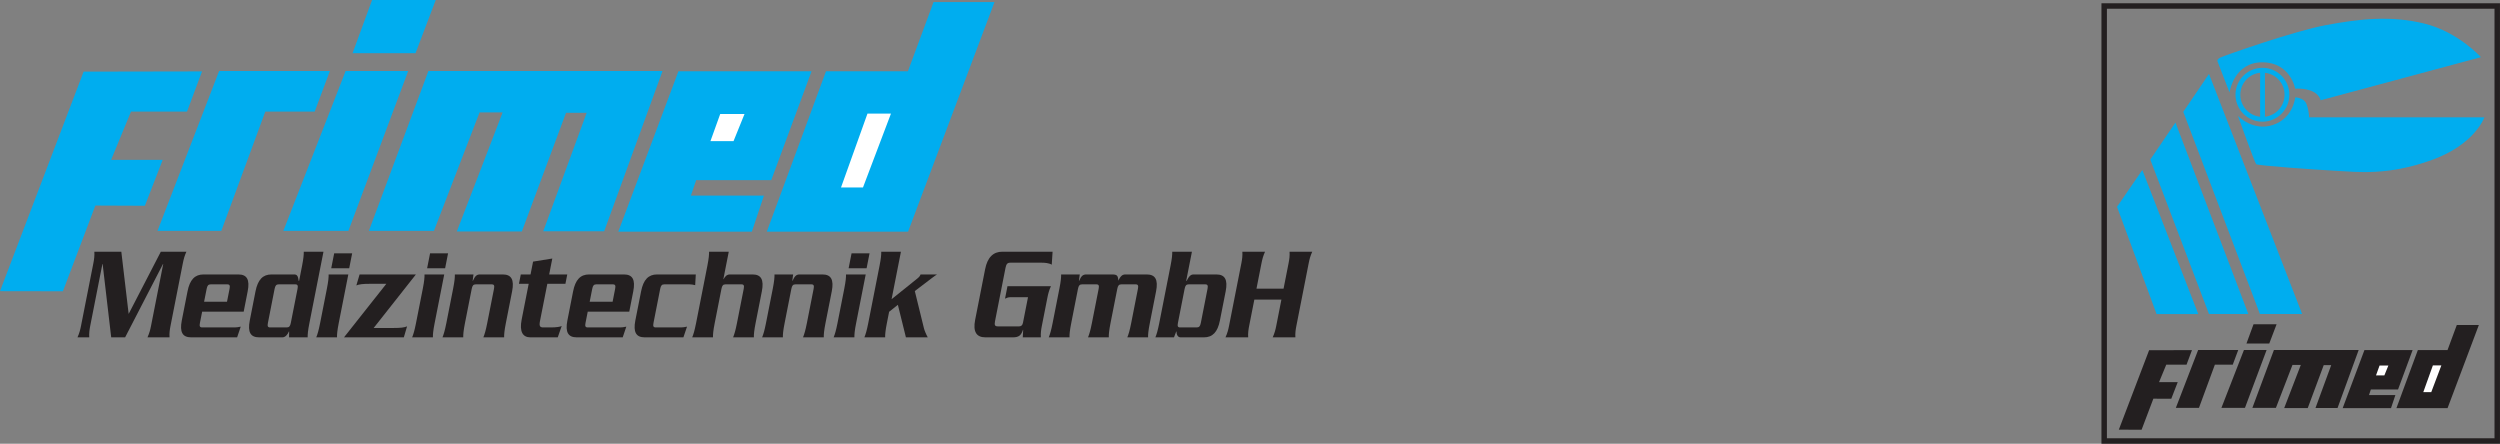 <?xml version="1.0" encoding="UTF-8"?>
<svg xmlns="http://www.w3.org/2000/svg" xmlns:xlink="http://www.w3.org/1999/xlink" width="518.87pt" height="92.1pt" viewBox="0 0 518.87 92.1" version="1.1">
<rect x="0" y="0" width="518.87" height="92.1" fill="#808080" stroke="none"/>
<defs>
<clipPath id="clip1">
  <path d="M 436 0 L 518.871 0 L 518.871 92.102 L 436 92.102 Z M 436 0 "/>
</clipPath>
</defs>
<g id="surface1">
<path style=" stroke:none;fill-rule:nonzero;fill:rgb(0%,67.839%,93.729%);fill-opacity:1;" d="M 171.438 14.785 L 159.145 48.086 L 188.465 48.086 L 206.406 0.422 L 193.762 0.422 L 188.438 14.785 L 171.438 14.785 "/>
<path style=" stroke:none;fill-rule:nonzero;fill:rgb(13.73%,12.16%,12.549%);fill-opacity:1;" d="M 501.82 72.656 L 497.371 84.711 L 507.984 84.711 L 514.48 67.457 L 509.902 67.457 L 507.977 72.656 L 501.82 72.656 "/>
<g clip-path="url(#clip1)" clip-rule="nonzero">
<path style="fill:none;stroke-width:11.339;stroke-linecap:butt;stroke-linejoin:miter;stroke:rgb(13.73%,12.16%,12.549%);stroke-opacity:1;stroke-miterlimit:3.864;" d="M 4367.188 908.5 L 5182.969 908.5 L 5182.969 5.688 L 4367.188 5.688 Z M 4367.188 908.5 " transform="matrix(0.1,0,0,-0.1,0,92.1)"/>
</g>
<path style=" stroke:none;fill-rule:nonzero;fill:rgb(0%,67.839%,93.729%);fill-opacity:1;" d="M 13.055 60.453 L 0 60.43 L 17.355 14.867 L 41.93 14.82 L 38.812 23.16 L 27.188 23.16 L 23.059 33.184 L 33.762 33.184 L 30.07 42.703 L 19.793 42.66 L 13.055 60.453 "/>
<path style=" stroke:none;fill-rule:nonzero;fill:rgb(0%,67.839%,93.729%);fill-opacity:1;" d="M 45.477 14.734 L 68.465 14.734 L 65.312 23.16 L 55.062 23.16 L 45.938 47.91 L 32.688 47.91 L 45.477 14.734 "/>
<path style=" stroke:none;fill-rule:nonzero;fill:rgb(0%,67.839%,93.729%);fill-opacity:1;" d="M 71.734 14.734 L 84.719 14.734 L 72.312 47.91 L 58.812 47.91 L 71.734 14.734 "/>
<path style=" stroke:none;fill-rule:nonzero;fill:rgb(0%,67.839%,93.729%);fill-opacity:1;" d="M 77.223 0 L 73.172 11.043 L 86.238 11.043 L 90.438 0 L 77.223 0 "/>
<path style=" stroke:none;fill-rule:nonzero;fill:rgb(0%,67.839%,93.729%);fill-opacity:1;" d="M 88.918 14.734 L 137.508 14.734 L 125.395 48 L 112.75 48 L 121.762 23.41 L 117.477 23.41 L 108.312 48.035 L 94.812 48.035 L 104.324 23.324 L 99.535 23.324 L 90.062 47.91 L 76.562 47.91 L 88.918 14.734 "/>
<path style=" stroke:none;fill-rule:nonzero;fill:rgb(0%,67.839%,93.729%);fill-opacity:1;" d="M 140.812 14.785 L 168.438 14.785 L 160.074 37.383 L 144.496 37.383 L 143.398 40.594 L 158.551 40.594 L 156.043 48.086 L 128.324 48.086 L 140.812 14.785 "/>
<path style=" stroke:none;fill-rule:nonzero;fill:rgb(100%,100%,100%);fill-opacity:1;" d="M 149.477 23.664 L 154.523 23.664 L 152.242 29.297 L 147.449 29.297 L 149.477 23.664 "/>
<path style=" stroke:none;fill-rule:nonzero;fill:rgb(100%,100%,100%);fill-opacity:1;" d="M 180.043 23.578 L 184.918 23.578 L 179.113 38.902 L 174.551 38.902 L 180.043 23.578 "/>
<path style=" stroke:none;fill-rule:nonzero;fill:rgb(13.73%,12.16%,12.549%);fill-opacity:1;" d="M 444.484 89.188 L 439.758 89.18 L 446.043 72.688 L 454.938 72.668 L 453.809 75.688 L 449.602 75.688 L 448.105 79.316 L 451.98 79.316 L 450.645 82.762 L 446.926 82.746 L 444.484 89.188 "/>
<path style=" stroke:none;fill-rule:nonzero;fill:rgb(13.73%,12.16%,12.549%);fill-opacity:1;" d="M 456.223 72.637 L 464.543 72.637 L 463.402 75.688 L 459.691 75.688 L 456.391 84.648 L 451.594 84.648 L 456.223 72.637 "/>
<path style=" stroke:none;fill-rule:nonzero;fill:rgb(13.73%,12.16%,12.549%);fill-opacity:1;" d="M 465.727 72.637 L 470.43 72.637 L 465.938 84.648 L 461.051 84.648 L 465.727 72.637 "/>
<path style=" stroke:none;fill-rule:nonzero;fill:rgb(13.73%,12.16%,12.549%);fill-opacity:1;" d="M 467.715 67.305 L 466.246 71.301 L 470.98 71.301 L 472.5 67.305 L 467.715 67.305 "/>
<path style=" stroke:none;fill-rule:nonzero;fill:rgb(13.73%,12.16%,12.549%);fill-opacity:1;" d="M 471.949 72.637 L 489.539 72.637 L 485.152 84.68 L 480.574 84.68 L 483.84 75.777 L 482.285 75.777 L 478.969 84.691 L 474.082 84.691 L 477.527 75.746 L 475.793 75.746 L 472.363 84.648 L 467.477 84.648 L 471.949 72.637 "/>
<path style=" stroke:none;fill-rule:nonzero;fill:rgb(13.73%,12.16%,12.549%);fill-opacity:1;" d="M 490.734 72.656 L 500.734 72.656 L 497.707 80.836 L 492.066 80.836 L 491.672 82 L 497.156 82 L 496.246 84.711 L 486.215 84.711 L 490.734 72.656 "/>
<path style=" stroke:none;fill-rule:nonzero;fill:rgb(100%,100%,100%);fill-opacity:1;" d="M 493.871 75.871 L 495.699 75.871 L 494.871 77.91 L 493.137 77.91 L 493.871 75.871 "/>
<path style=" stroke:none;fill-rule:nonzero;fill:rgb(100%,100%,100%);fill-opacity:1;" d="M 504.938 75.84 L 506.699 75.84 L 504.602 81.387 L 502.949 81.387 L 504.938 75.84 "/>
<path style=" stroke:none;fill-rule:nonzero;fill:rgb(13.73%,12.16%,12.549%);fill-opacity:1;" d="M 25.18 52.242 L 19.582 52.242 C 19.641 53.074 19.535 53.824 19.379 54.629 L 16.816 67.625 C 16.66 68.43 16.469 69.18 16.082 70.016 L 18.523 70.016 C 18.469 69.18 18.57 68.43 18.727 67.625 L 21.254 54.797 L 21.301 54.797 L 23.078 70.016 L 25.969 70.016 L 33.828 54.797 L 33.875 54.797 L 31.348 67.625 C 31.191 68.43 30.996 69.18 30.609 70.016 L 35.188 70.016 C 35.129 69.18 35.23 68.43 35.391 67.625 L 37.949 54.629 C 38.109 53.824 38.301 53.074 38.688 52.242 L 33.379 52.242 L 26.703 65.152 L 25.18 52.242 "/>
<path style=" stroke:none;fill-rule:evenodd;fill:rgb(13.73%,12.16%,12.549%);fill-opacity:1;" d="M 50.578 64.684 L 51.406 60.461 C 51.883 58.043 51.254 56.961 49.477 56.961 L 42.23 56.961 C 40.457 56.961 39.398 58.043 38.922 60.461 L 37.73 66.516 C 37.254 68.93 37.887 70.016 39.66 70.016 L 49.215 70.016 L 49.965 67.793 C 49.477 67.902 49.043 67.957 48.711 67.957 L 41.977 67.957 C 41.465 67.957 41.359 67.707 41.496 67.016 L 41.957 64.684 Z M 42.359 62.625 L 42.887 59.961 C 43.023 59.266 43.227 59.016 43.738 59.016 L 47.16 59.016 C 47.672 59.016 47.777 59.266 47.641 59.961 L 47.113 62.625 L 42.359 62.625 "/>
<path style=" stroke:none;fill-rule:evenodd;fill:rgb(13.73%,12.16%,12.549%);fill-opacity:1;" d="M 56.086 67.957 C 55.574 67.957 55.469 67.707 55.605 67.016 L 56.992 59.961 C 57.133 59.266 57.336 59.016 57.848 59.016 L 61.27 59.016 C 61.777 59.016 61.887 59.266 61.75 59.961 L 60.359 67.016 C 60.223 67.707 60.02 67.957 59.508 67.957 Z M 59.992 70.016 L 63.855 70.016 C 63.844 69.402 63.906 68.625 64.215 67.07 L 67.137 52.242 L 63.047 52.242 C 63.059 52.852 62.996 53.629 62.691 55.184 L 62.078 58.293 L 61.988 58.293 C 61.914 57.766 61.848 57.434 61.684 57.238 C 61.551 57.016 61.316 56.961 61.008 56.961 L 56.34 56.961 C 54.562 56.961 53.508 58.043 53.031 60.461 L 51.84 66.516 C 51.363 68.93 51.992 70.016 53.77 70.016 L 58.613 70.016 C 59.191 70.016 59.672 69.488 59.965 68.793 L 60.012 68.793 L 59.992 70.016 "/>
<path style=" stroke:none;fill-rule:evenodd;fill:rgb(13.73%,12.16%,12.549%);fill-opacity:1;" d="M 69.359 52.574 L 68.746 55.684 L 72.477 55.684 L 73.09 52.574 Z M 68.207 56.961 C 68.219 57.574 68.152 58.352 67.848 59.906 L 66.438 67.07 C 66.129 68.625 65.891 69.402 65.637 70.016 L 69.945 70.016 C 69.934 69.402 69.996 68.625 70.301 67.07 L 72.293 56.961 L 68.207 56.961 "/>
<path style=" stroke:none;fill-rule:nonzero;fill:rgb(13.73%,12.16%,12.549%);fill-opacity:1;" d="M 71.395 70.016 L 83.816 70.016 L 84.484 67.738 C 83.883 67.988 83.086 68.07 81.711 68.07 L 77.555 68.07 L 86.32 56.961 L 74.633 56.961 L 73.961 59.238 C 74.566 58.988 75.359 58.906 76.738 58.906 L 80.18 58.906 L 71.395 70.016 "/>
<path style=" stroke:none;fill-rule:evenodd;fill:rgb(13.73%,12.16%,12.549%);fill-opacity:1;" d="M 89.262 52.574 L 88.648 55.684 L 92.383 55.684 L 92.996 52.574 Z M 88.109 56.961 C 88.121 57.574 88.059 58.352 87.754 59.906 L 86.34 67.07 C 86.035 68.625 85.793 69.402 85.539 70.016 L 89.848 70.016 C 89.836 69.402 89.902 68.625 90.207 67.07 L 92.199 56.961 L 88.109 56.961 "/>
<path style=" stroke:none;fill-rule:nonzero;fill:rgb(13.73%,12.16%,12.549%);fill-opacity:1;" d="M 94.402 56.961 C 94.418 57.574 94.352 58.352 94.047 59.906 L 92.637 67.07 C 92.328 68.625 92.086 69.402 91.836 70.016 L 96.145 70.016 C 96.133 69.402 96.195 68.625 96.5 67.07 L 97.902 59.961 C 98.039 59.266 98.242 59.016 98.754 59.016 L 102.043 59.016 C 102.555 59.016 102.66 59.266 102.523 59.961 L 101.121 67.07 C 100.816 68.625 100.574 69.402 100.32 70.016 L 104.633 70.016 C 104.617 69.402 104.684 68.625 104.988 67.07 L 106.289 60.461 C 106.766 58.043 106.133 56.961 104.355 56.961 L 99.602 56.961 C 98.957 56.961 98.609 57.266 98.141 58.293 L 98.098 58.293 L 98.27 56.961 L 94.402 56.961 "/>
<path style=" stroke:none;fill-rule:nonzero;fill:rgb(13.73%,12.16%,12.549%);fill-opacity:1;" d="M 117.734 56.961 L 113.98 56.961 L 114.629 53.656 L 110.637 54.297 L 110.113 56.961 L 108.09 56.961 L 107.707 58.906 L 109.73 58.906 L 108.27 66.32 C 107.766 68.875 108.52 70.016 110.074 70.016 L 115.762 70.016 L 116.582 67.652 C 116.328 67.82 115.434 67.957 114.348 67.957 L 112.77 67.957 C 112.078 67.957 111.863 67.707 112.074 66.625 L 113.598 58.906 L 117.352 58.906 L 117.734 56.961 "/>
<path style=" stroke:none;fill-rule:evenodd;fill:rgb(13.73%,12.16%,12.549%);fill-opacity:1;" d="M 130.605 64.684 L 131.434 60.461 C 131.91 58.043 131.277 56.961 129.504 56.961 L 122.258 56.961 C 120.48 56.961 119.426 58.043 118.949 60.461 L 117.758 66.516 C 117.281 68.93 117.91 70.016 119.688 70.016 L 129.242 70.016 L 129.992 67.793 C 129.504 67.902 129.07 67.957 128.734 67.957 L 122.004 67.957 C 121.492 67.957 121.387 67.707 121.523 67.016 L 121.984 64.684 Z M 122.387 62.625 L 122.914 59.961 C 123.051 59.266 123.254 59.016 123.766 59.016 L 127.188 59.016 C 127.699 59.016 127.805 59.266 127.668 59.961 L 127.145 62.625 L 122.387 62.625 "/>
<path style=" stroke:none;fill-rule:nonzero;fill:rgb(13.73%,12.16%,12.549%);fill-opacity:1;" d="M 143.094 59.016 C 143.43 59.016 143.84 59.07 144.285 59.184 L 144.41 56.961 L 136.367 56.961 C 134.59 56.961 133.531 58.043 133.059 60.461 L 131.863 66.516 C 131.391 68.93 132.02 70.016 133.797 70.016 L 141.84 70.016 L 142.59 67.793 C 142.102 67.902 141.668 67.957 141.336 67.957 L 136.113 67.957 C 135.602 67.957 135.496 67.707 135.633 67.016 L 137.02 59.961 C 137.156 59.266 137.363 59.016 137.875 59.016 L 143.094 59.016 "/>
<path style=" stroke:none;fill-rule:nonzero;fill:rgb(13.73%,12.16%,12.549%);fill-opacity:1;" d="M 151.254 52.242 L 147.168 52.242 C 147.18 52.852 147.113 53.629 146.809 55.184 L 144.469 67.07 C 144.16 68.625 143.922 69.402 143.664 70.016 L 147.977 70.016 C 147.965 69.402 148.027 68.625 148.336 67.07 L 149.734 59.961 C 149.871 59.266 150.074 59.016 150.586 59.016 L 153.875 59.016 C 154.387 59.016 154.492 59.266 154.355 59.961 L 152.953 67.07 C 152.648 68.625 152.406 69.402 152.152 70.016 L 156.465 70.016 C 156.449 69.402 156.516 68.625 156.82 67.07 L 158.121 60.461 C 158.598 58.043 157.969 56.961 156.191 56.961 L 151.48 56.961 C 150.77 56.961 150.441 57.488 150.18 57.934 L 150.133 57.934 L 151.254 52.242 "/>
<path style=" stroke:none;fill-rule:nonzero;fill:rgb(13.73%,12.16%,12.549%);fill-opacity:1;" d="M 160.746 56.961 C 160.758 57.574 160.695 58.352 160.391 59.906 L 158.977 67.07 C 158.672 68.625 158.43 69.402 158.176 70.016 L 162.484 70.016 C 162.473 69.402 162.535 68.625 162.844 67.07 L 164.242 59.961 C 164.379 59.266 164.586 59.016 165.098 59.016 L 168.383 59.016 C 168.895 59.016 169 59.266 168.863 59.961 L 167.465 67.07 C 167.156 68.625 166.914 69.402 166.664 70.016 L 170.973 70.016 C 170.961 69.402 171.023 68.625 171.328 67.07 L 172.633 60.461 C 173.105 58.043 172.477 56.961 170.699 56.961 L 165.945 56.961 C 165.301 56.961 164.953 57.266 164.48 58.293 L 164.438 58.293 L 164.613 56.961 L 160.746 56.961 "/>
<path style=" stroke:none;fill-rule:evenodd;fill:rgb(13.73%,12.16%,12.549%);fill-opacity:1;" d="M 176.742 52.574 L 176.129 55.684 L 179.859 55.684 L 180.473 52.574 Z M 175.59 56.961 C 175.602 57.574 175.535 58.352 175.23 59.906 L 173.82 67.07 C 173.516 68.625 173.27 69.402 173.02 70.016 L 177.328 70.016 C 177.316 69.402 177.379 68.625 177.688 67.07 L 179.676 56.961 L 175.59 56.961 "/>
<path style=" stroke:none;fill-rule:nonzero;fill:rgb(13.73%,12.16%,12.549%);fill-opacity:1;" d="M 191.059 56.961 C 190.949 57.293 190.75 57.516 190.406 57.793 L 185.047 62.098 L 186.988 52.242 L 182.902 52.242 C 182.914 52.852 182.852 53.629 182.543 55.184 L 180.203 67.07 C 179.898 68.625 179.656 69.402 179.402 70.016 L 183.711 70.016 C 183.699 69.402 183.762 68.625 184.07 67.07 L 184.535 64.711 L 186.352 63.266 L 188.02 70.016 L 192.555 70.016 C 192.207 69.402 191.848 68.516 191.754 68.098 L 189.867 60.406 C 193.715 57.461 194.102 57.184 194.48 56.961 L 191.059 56.961 "/>
<path style=" stroke:none;fill-rule:nonzero;fill:rgb(13.73%,12.16%,12.549%);fill-opacity:1;" d="M 210.207 70.016 C 211.477 70.016 211.934 69.598 212.312 68.457 L 212.359 68.457 L 212.273 70.016 L 216.027 70.016 C 215.973 69.18 216.074 68.43 216.234 67.625 L 217.383 61.793 C 217.539 60.988 217.73 60.238 218.117 59.406 L 209.098 59.406 L 208.59 61.988 C 208.957 61.82 209.27 61.684 209.695 61.684 L 213.359 61.684 L 212.316 66.988 C 212.219 67.488 211.969 67.738 211.523 67.738 L 207.102 67.738 C 206.504 67.738 206.352 67.488 206.512 66.68 L 208.695 55.574 C 208.855 54.77 209.105 54.52 209.703 54.52 L 216.172 54.52 C 216.793 54.52 217.691 54.574 218.289 54.934 L 218.461 52.242 L 208.02 52.242 C 206.176 52.242 204.953 53.379 204.465 55.852 L 202.387 66.402 C 201.902 68.875 202.676 70.016 204.52 70.016 L 210.207 70.016 "/>
<path style=" stroke:none;fill-rule:evenodd;fill:rgb(13.73%,12.16%,12.549%);fill-opacity:1;" d="M 220.234 56.961 C 220.246 57.574 220.184 58.352 219.875 59.906 L 218.465 67.07 C 218.16 68.625 217.918 69.402 217.664 70.016 L 221.973 70.016 C 221.961 69.402 222.023 68.625 222.332 67.07 L 223.73 59.961 C 223.867 59.266 224.074 59.016 224.586 59.016 L 227.539 59.016 C 228.051 59.016 228.156 59.266 228.02 59.961 L 226.617 67.07 C 226.312 68.625 226.07 69.402 225.816 70.016 L 230.129 70.016 C 230.113 69.402 230.18 68.625 230.484 67.07 L 231.887 59.961 C 232.023 59.266 232.227 59.016 232.738 59.016 L 235.691 59.016 C 236.203 59.016 236.309 59.266 236.172 59.961 L 234.773 67.07 C 234.469 68.625 234.227 69.402 233.973 70.016 L 238.281 70.016 C 238.27 69.402 238.332 68.625 238.641 67.07 L 239.941 60.461 C 240.414 58.043 239.785 56.961 238.008 56.961 L 233.586 56.961 C 232.941 56.961 232.594 57.266 232.059 58.293 L 232.102 58.293 C 232.055 57.184 231.855 56.961 230.766 56.961 L 225.434 56.961 C 225.121 56.961 224.859 57.043 224.621 57.238 C 224.406 57.434 224.188 57.766 223.973 58.293 L 223.926 58.293 L 224.102 56.961 L 220.234 56.961 "/>
<path style=" stroke:none;fill-rule:evenodd;fill:rgb(13.73%,12.16%,12.549%);fill-opacity:1;" d="M 244.953 67.957 C 244.445 67.957 244.34 67.707 244.477 67.016 L 245.863 59.961 C 246 59.266 246.203 59.016 246.715 59.016 L 250.137 59.016 C 250.648 59.016 250.754 59.266 250.617 59.961 L 249.23 67.016 C 249.094 67.707 248.887 67.957 248.375 67.957 Z M 244.125 68.793 L 244.168 68.793 C 244.188 69.488 244.461 70.016 245.039 70.016 L 249.883 70.016 C 251.66 70.016 252.719 68.93 253.191 66.516 L 254.387 60.461 C 254.859 58.043 254.23 56.961 252.453 56.961 L 247.785 56.961 C 247.477 56.961 247.223 57.016 247 57.238 C 246.762 57.434 246.562 57.766 246.281 58.293 L 246.191 58.293 L 247.383 52.242 L 243.297 52.242 C 243.309 52.852 243.246 53.629 242.938 55.184 L 240.598 67.07 C 240.293 68.625 240.051 69.402 239.797 70.016 L 243.66 70.016 L 244.125 68.793 "/>
<path style=" stroke:none;fill-rule:nonzero;fill:rgb(13.73%,12.16%,12.549%);fill-opacity:1;" d="M 265.953 62.184 L 264.883 67.625 C 264.727 68.43 264.531 69.18 264.145 70.016 L 268.855 70.016 C 268.797 69.18 268.902 68.43 269.062 67.625 L 271.617 54.629 C 271.777 53.824 271.969 53.074 272.355 52.242 L 267.645 52.242 C 267.703 53.074 267.602 53.824 267.441 54.629 L 266.402 59.906 L 260.781 59.906 L 261.82 54.629 C 261.98 53.824 262.172 53.074 262.559 52.242 L 257.848 52.242 C 257.906 53.074 257.805 53.824 257.645 54.629 L 255.086 67.625 C 254.926 68.43 254.734 69.18 254.348 70.016 L 259.059 70.016 C 259 69.18 259.105 68.43 259.262 67.625 L 260.336 62.184 L 265.953 62.184 "/>
<path style="fill:none;stroke-width:10;stroke-linecap:butt;stroke-linejoin:miter;stroke:rgb(0%,67.839%,93.729%);stroke-opacity:1;stroke-miterlimit:10;" d="M 4746.562 724.359 C 4746.562 696.234 4723.75 673.422 4695.625 673.422 C 4667.5 673.422 4644.727 696.234 4644.727 724.359 C 4644.727 752.484 4667.5 775.258 4695.625 775.258 C 4723.75 775.258 4746.562 752.484 4746.562 724.359 Z M 4746.562 724.359 " transform="matrix(0.1,0,0,-0.1,0,92.1)"/>
<path style=" stroke:none;fill-rule:evenodd;fill:rgb(0%,67.839%,93.729%);fill-opacity:1;" d="M 439.383 42.926 L 444.637 35.281 L 456.25 65.18 L 447.594 65.188 L 439.383 42.926 "/>
<path style=" stroke:none;fill-rule:evenodd;fill:rgb(0%,67.839%,93.729%);fill-opacity:1;" d="M 446.289 33.117 L 451.512 25.434 L 466.641 65.176 L 458.473 65.176 L 446.289 33.117 "/>
<path style=" stroke:none;fill-rule:evenodd;fill:rgb(0%,67.839%,93.729%);fill-opacity:1;" d="M 469.039 65.176 L 453.133 23.215 L 458.473 15.348 L 477.805 65.176 L 469.039 65.176 "/>
<path style=" stroke:none;fill-rule:evenodd;fill:rgb(0%,67.839%,93.729%);fill-opacity:1;" d="M 479.246 24.352 L 515.625 24.352 C 515.625 24.352 513.703 29.996 504.641 33.238 C 495.574 36.48 489.332 35.699 484.949 35.461 C 480.566 35.219 468.559 34.379 468.262 34.078 C 467.961 33.777 464.477 24.055 464.477 24.055 C 464.477 24.055 467.598 27.355 471.801 25.914 C 476.004 24.473 476.363 20.211 476.363 20.211 C 476.363 20.211 478.164 20.211 478.703 21.594 C 479.246 22.973 479.246 24.352 479.246 24.352 "/>
<path style=" stroke:none;fill-rule:evenodd;fill:rgb(0%,67.839%,93.729%);fill-opacity:1;" d="M 460.273 12.828 C 460.273 12.828 459.977 12.348 460.875 11.926 C 461.777 11.508 476.004 6.465 482.785 5.203 C 489.57 3.941 496.176 3.16 503.199 4.902 C 510.223 6.645 514.906 11.867 514.906 11.867 L 481.645 20.812 C 481.645 20.812 481.406 19.551 479.785 18.891 C 478.164 18.23 476.363 18.41 476.363 18.41 C 476.363 18.41 475.395 12.977 469.59 12.934 C 463.594 12.887 462.734 19.191 462.734 19.191 L 460.273 12.828 "/>
<path style="fill:none;stroke-width:10;stroke-linecap:butt;stroke-linejoin:miter;stroke:rgb(0%,67.839%,93.729%);stroke-opacity:1;stroke-miterlimit:10;" d="M 4695.898 773.578 L 4695.898 674.828 " transform="matrix(0.1,0,0,-0.1,0,92.1)"/>
</g>
</svg>
